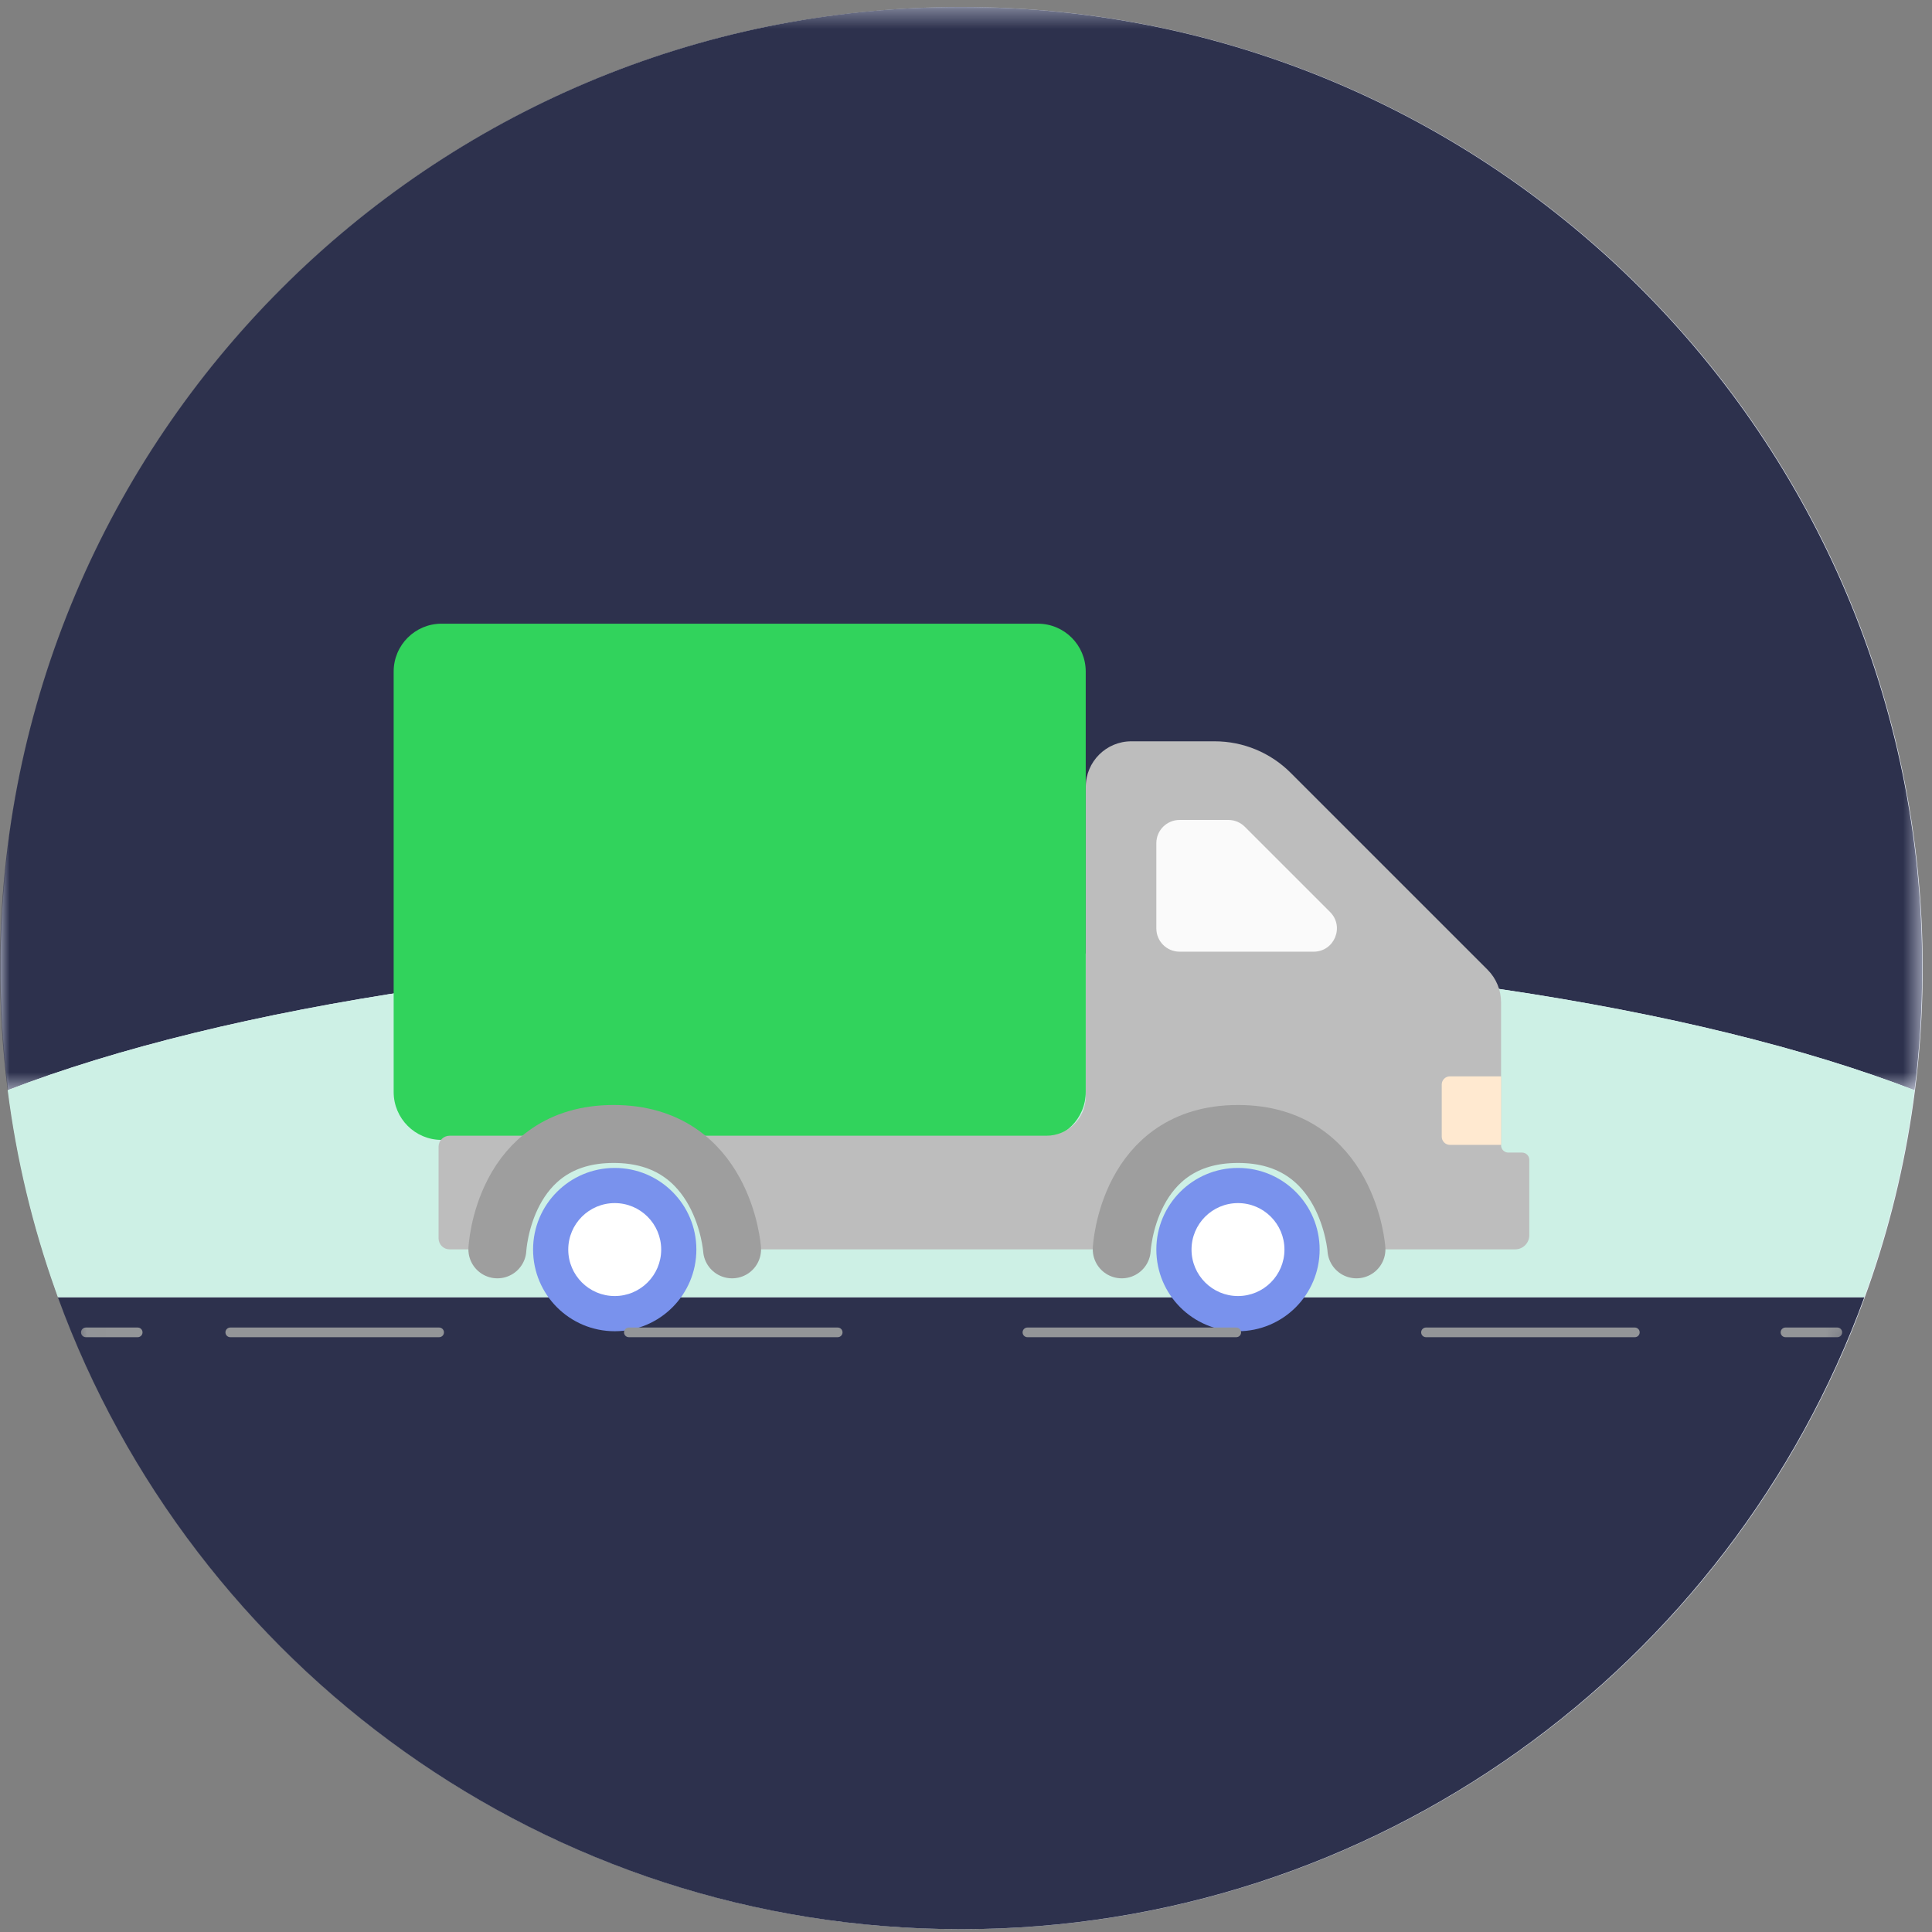 <svg width="100" height="100" viewBox="0 0 100 100" fill="none" xmlns="http://www.w3.org/2000/svg">
<rect x="0" y="0" width="100" height="100" fill="#808080" stroke="none"/>
<path fill-rule="evenodd" clip-rule="evenodd" d="M99.518 50.108C99.518 77.582 77.246 99.853 49.772 99.853C22.298 99.853 0.026 77.582 0.026 50.108C0.026 22.634 22.298 0.362 49.772 0.362C77.246 0.362 99.518 22.634 99.518 50.108Z" fill="#EFF4FF"/>
<mask id="mask0" mask-type="alpha" maskUnits="userSpaceOnUse" x="0" y="0" width="100" height="57">
<path d="M0 0.362H99.492V56.428H0V0.362Z" fill="white"/>
</mask>
<g mask="url(#mask0)">
<path fill-rule="evenodd" clip-rule="evenodd" d="M99.094 56.428C99.357 54.358 99.492 52.249 99.492 50.107C99.492 22.634 77.22 0.362 49.746 0.362C22.272 0.362 -0 22.634 -0 50.107C-0 52.249 0.135 54.358 0.398 56.428C11.652 52.082 29.568 49.259 49.746 49.259C69.925 49.259 87.84 52.082 99.094 56.428Z" fill="#2D314D"/>
</g>
<path fill-rule="evenodd" clip-rule="evenodd" d="M49.746 99.854C71.236 99.854 89.542 86.227 96.498 67.144H2.994C9.95 86.227 28.256 99.854 49.746 99.854Z" fill="#2D314D"/>
<path fill-rule="evenodd" clip-rule="evenodd" d="M49.746 49.259C29.568 49.259 11.653 52.082 0.398 56.428C0.853 60.016 1.693 63.483 2.87 66.791C2.912 66.908 2.952 67.027 2.995 67.144H96.498C96.541 67.027 96.58 66.908 96.622 66.791C97.799 63.483 98.639 60.016 99.094 56.428C87.84 52.082 69.925 49.259 49.746 49.259Z" fill="#CDF0E5"/>
<mask id="mask1" mask-type="alpha" maskUnits="userSpaceOnUse" x="0" y="0" width="100" height="100">
<path d="M0.026 50.254C0.026 77.728 22.298 100 49.772 100C77.246 100 99.518 77.728 99.518 50.254C99.518 22.78 77.246 0.508 49.772 0.508C22.298 0.508 0.026 22.78 0.026 50.254Z" fill="#2D314D"/>
</mask>
<g mask="url(#mask1)">
<path fill-rule="evenodd" clip-rule="evenodd" d="M68.304 64.677C68.304 67.012 66.412 68.904 64.078 68.904C61.744 68.904 59.852 67.012 59.852 64.677C59.852 62.343 61.744 60.452 64.078 60.452C66.412 60.452 68.304 62.343 68.304 64.677Z" fill="#7992ED"/>
<path fill-rule="evenodd" clip-rule="evenodd" d="M66.483 64.678C66.483 66.006 65.406 67.083 64.078 67.083C62.75 67.083 61.673 66.006 61.673 64.678C61.673 63.349 62.75 62.272 64.078 62.272C65.406 62.272 66.483 63.349 66.483 64.678Z" fill="white"/>
<path fill-rule="evenodd" clip-rule="evenodd" d="M31.818 68.904C29.484 68.904 27.592 67.012 27.592 64.677C27.592 62.343 29.484 60.452 31.818 60.452C34.152 60.452 36.044 62.343 36.044 64.677C36.044 67.012 34.152 68.904 31.818 68.904Z" fill="#7992ED"/>
<path fill-rule="evenodd" clip-rule="evenodd" d="M34.223 64.678C34.223 66.006 33.147 67.083 31.818 67.083C30.49 67.083 29.413 66.006 29.413 64.678C29.413 63.349 30.49 62.272 31.818 62.272C33.147 62.272 34.223 63.349 34.223 64.678Z" fill="white"/>
<path d="M4.444 68.963H7.127" stroke="#939598" stroke-width="0.5" stroke-linecap="round" stroke-linejoin="round"/>
<path d="M11.919 68.963H90.02" stroke="#939598" stroke-width="0.5" stroke-linecap="round" stroke-linejoin="round" stroke-dasharray="10.81 9.82"/>
<path d="M92.416 68.963H95.099" stroke="#939598" stroke-width="0.5" stroke-linecap="round" stroke-linejoin="round"/>
<path fill-rule="evenodd" clip-rule="evenodd" d="M22.853 59.001H53.72C55.088 59.001 56.197 57.892 56.197 56.523V34.759C56.197 33.391 55.088 32.282 53.72 32.282H22.853C21.485 32.282 20.376 33.391 20.376 34.759V56.523C20.376 57.892 21.485 59.001 22.853 59.001Z" fill="#31D35C"/>
<path fill-rule="evenodd" clip-rule="evenodd" d="M78.781 59.657H78.071C77.864 59.657 77.695 59.489 77.695 59.281V51.882C77.695 51.248 77.444 50.64 76.995 50.191L66.801 39.998C65.76 38.956 64.346 38.37 62.872 38.37H58.556C57.255 38.37 56.2 39.425 56.2 40.726V56.744C56.2 57.871 55.286 58.785 54.159 58.785H23.27C22.955 58.785 22.7 59.04 22.7 59.355V64.096C22.7 64.411 22.955 64.666 23.27 64.666H25.744C25.744 64.666 25.832 58.78 31.717 58.78C37.601 58.78 37.892 64.666 37.892 64.666H56.813C56.833 64.666 56.852 64.662 56.872 64.659C56.892 64.661 56.91 64.666 56.93 64.666H58.061C58.061 64.666 58.426 58.683 64.078 58.683C69.73 58.683 70.209 64.666 70.209 64.666H78.426C78.829 64.666 79.156 64.338 79.156 63.935V60.033C79.156 59.825 78.989 59.657 78.781 59.657Z" fill="#BDBDBD"/>
<path fill-rule="evenodd" clip-rule="evenodd" d="M61.055 42.44H63.58C63.899 42.44 64.205 42.567 64.43 42.792L68.844 47.206C69.602 47.963 69.066 49.259 67.994 49.259H61.055C60.391 49.259 59.852 48.72 59.852 48.056V43.642C59.852 42.978 60.391 42.44 61.055 42.44Z" fill="#FAFAFA"/>
<path fill-rule="evenodd" clip-rule="evenodd" d="M77.701 59.258H75.048C74.814 59.258 74.624 59.068 74.624 58.834V56.135C74.624 55.901 74.814 55.711 75.048 55.711H77.701V59.258Z" fill="#FFE9D0"/>
<path d="M58.061 64.666C58.061 64.666 58.356 58.694 64.078 58.694C69.8 58.694 70.209 64.666 70.209 64.666" stroke="#9E9E9E" stroke-width="3" stroke-linecap="round"/>
<path d="M25.744 64.666C25.744 64.666 26.04 58.694 31.762 58.694C37.483 58.694 37.892 64.666 37.892 64.666" stroke="#9E9E9E" stroke-width="3" stroke-linecap="round"/>
</g>
</svg>
